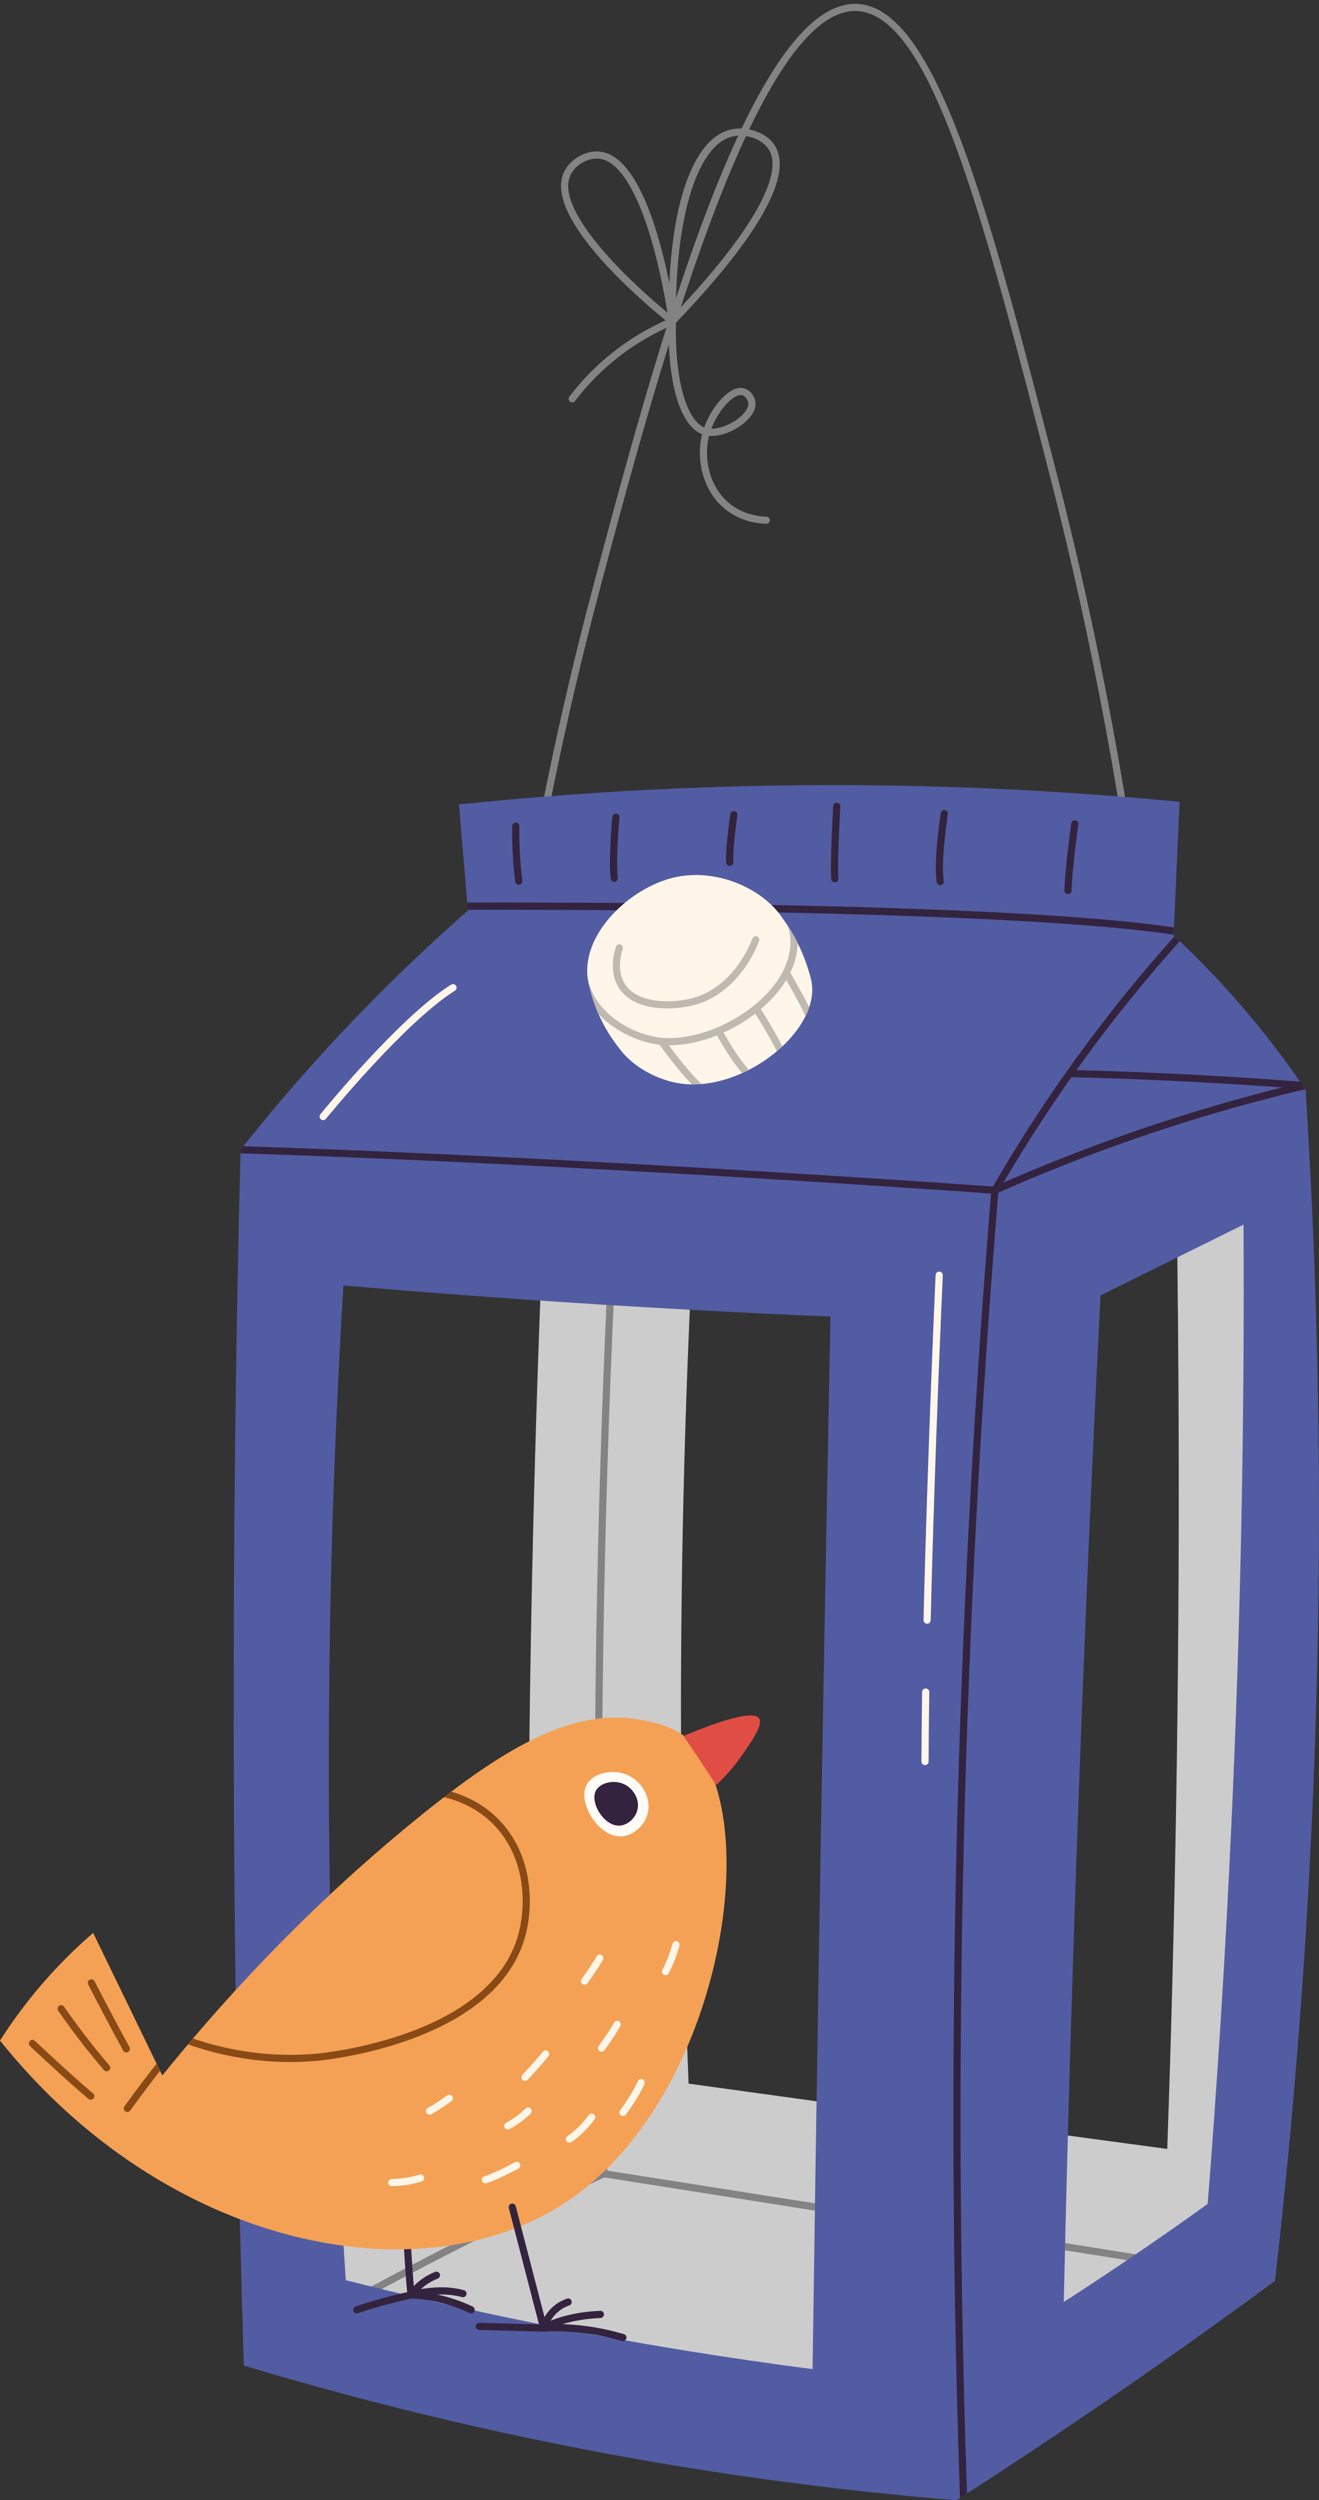 <?xml version="1.0" encoding="UTF-8"?>
<!DOCTYPE svg PUBLIC '-//W3C//DTD SVG 1.0//EN'
          'http://www.w3.org/TR/2001/REC-SVG-20010904/DTD/svg10.dtd'>
<svg height="1166.4" preserveAspectRatio="xMidYMid meet" version="1.0" viewBox="0.0 -1.8 615.4 1166.4" width="615.4" xmlns="http://www.w3.org/2000/svg" xmlns:xlink="http://www.w3.org/1999/xlink" zoomAndPan="magnify"
><rect x="0.0" y="-1.8" width="615.4" height="1166.4" fill="#333333" stroke="none"/><defs
  ><clipPath id="a"
    ><path d="M 125 1010 L 284 1010 L 284 1109 L 125 1109 Z M 125 1010"
    /></clipPath
    ><clipPath id="b"
    ><path d="M 583.137 1047.852 C 527.727 1074.648 424.324 1114.789 292.594 1108.191 C 230.902 1105.102 178.562 1092.539 138.172 1079.148 C 129.102 1004.129 123.402 916.707 125.992 819.391 C 128.703 717.691 139.883 627.137 153.832 550.254 C 300.766 548.164 447.699 546.074 594.633 543.988 C 590.801 711.941 586.969 879.898 583.137 1047.852 Z M 583.137 1047.852"
    /></clipPath
    ><clipPath id="c"
    ><path d="M 280 1010 L 595 1010 L 595 1068 L 280 1068 Z M 280 1010"
    /></clipPath
    ><clipPath id="d"
    ><path d="M 583.137 1047.852 C 527.727 1074.648 424.324 1114.789 292.594 1108.191 C 230.902 1105.102 178.562 1092.539 138.172 1079.148 C 129.102 1004.129 123.402 916.707 125.992 819.391 C 128.703 717.691 139.883 627.137 153.832 550.254 C 300.766 548.164 447.699 546.074 594.633 543.988 C 590.801 711.941 586.969 879.898 583.137 1047.852 Z M 583.137 1047.852"
    /></clipPath
    ><clipPath id="e"
    ><path d="M 277 543 L 296 543 L 296 1014 L 277 1014 Z M 277 543"
    /></clipPath
    ><clipPath id="f"
    ><path d="M 583.137 1047.852 C 527.727 1074.648 424.324 1114.789 292.594 1108.191 C 230.902 1105.102 178.562 1092.539 138.172 1079.148 C 129.102 1004.129 123.402 916.707 125.992 819.391 C 128.703 717.691 139.883 627.137 153.832 550.254 C 300.766 548.164 447.699 546.074 594.633 543.988 C 590.801 711.941 586.969 879.898 583.137 1047.852 Z M 583.137 1047.852"
    /></clipPath
    ><clipPath id="g"
    ><path d="M 109 364 L 615.379 364 L 615.379 1164.621 L 109 1164.621 Z M 109 364"
    /></clipPath
    ><clipPath id="h"
    ><path d="M 200 419 L 573 419 L 573 440 L 200 440 Z M 200 419"
    /></clipPath
    ><clipPath id="i"
    ><path d="M 609.164 506.695 C 612.344 557.074 614.41 609.215 615.113 663.016 C 616.996 806.863 608.824 940.523 594.848 1062.301 C 567.477 1082.48 538.887 1102.789 509.059 1123.102 C 487.879 1137.52 466.934 1151.352 446.27 1164.621 C 404.371 1161.211 359.605 1155.91 312.441 1148.051 C 238.945 1135.789 172.473 1119.441 113.75 1101.77 C 110.895 1008.238 109.258 912.305 109.031 814.078 C 108.816 718.719 109.938 625.516 112.223 534.57 C 130.152 511.941 150.945 488.047 174.961 463.809 C 189.66 448.977 204.188 435.402 218.316 423.008 C 216.926 406.5 215.531 389.996 214.141 373.492 C 279.578 366.711 352.449 362.996 431.539 365.016 C 473.203 366.078 512.867 368.637 550.348 372.246 C 549.414 393.016 548.484 413.785 547.551 434.551 C 557.992 444.285 569.16 455.691 580.457 468.926 C 591.719 482.113 601.207 494.891 609.164 506.695 Z M 609.164 506.695"
    /></clipPath
    ><clipPath id="j"
    ><path d="M 444 391 L 593 391 L 593 1164.621 L 444 1164.621 Z M 444 391"
    /></clipPath
    ><clipPath id="k"
    ><path d="M 609.164 506.695 C 612.344 557.074 614.41 609.215 615.113 663.016 C 616.996 806.863 608.824 940.523 594.848 1062.301 C 567.477 1082.48 538.887 1102.789 509.059 1123.102 C 487.879 1137.52 466.934 1151.352 446.27 1164.621 C 404.371 1161.211 359.605 1155.91 312.441 1148.051 C 238.945 1135.789 172.473 1119.441 113.75 1101.77 C 110.895 1008.238 109.258 912.305 109.031 814.078 C 108.816 718.719 109.938 625.516 112.223 534.57 C 130.152 511.941 150.945 488.047 174.961 463.809 C 189.66 448.977 204.188 435.402 218.316 423.008 C 216.926 406.5 215.531 389.996 214.141 373.492 C 279.578 366.711 352.449 362.996 431.539 365.016 C 473.203 366.078 512.867 368.637 550.348 372.246 C 549.414 393.016 548.484 413.785 547.551 434.551 C 557.992 444.285 569.16 455.691 580.457 468.926 C 591.719 482.113 601.207 494.891 609.164 506.695 Z M 609.164 506.695"
    /></clipPath
    ><clipPath id="l"
    ><path d="M 109 494 L 615.379 494 L 615.379 556 L 109 556 Z M 109 494"
    /></clipPath
    ><clipPath id="m"
    ><path d="M 609.164 506.695 C 612.344 557.074 614.41 609.215 615.113 663.016 C 616.996 806.863 608.824 940.523 594.848 1062.301 C 567.477 1082.48 538.887 1102.789 509.059 1123.102 C 487.879 1137.52 466.934 1151.352 446.27 1164.621 C 404.371 1161.211 359.605 1155.91 312.441 1148.051 C 238.945 1135.789 172.473 1119.441 113.75 1101.77 C 110.895 1008.238 109.258 912.305 109.031 814.078 C 108.816 718.719 109.938 625.516 112.223 534.57 C 130.152 511.941 150.945 488.047 174.961 463.809 C 189.66 448.977 204.188 435.402 218.316 423.008 C 216.926 406.5 215.531 389.996 214.141 373.492 C 279.578 366.711 352.449 362.996 431.539 365.016 C 473.203 366.078 512.867 368.637 550.348 372.246 C 549.414 393.016 548.484 413.785 547.551 434.551 C 557.992 444.285 569.16 455.691 580.457 468.926 C 591.719 482.113 601.207 494.891 609.164 506.695 Z M 609.164 506.695"
    /></clipPath
    ><clipPath id="n"
    ><path d="M 497 497 L 615.379 497 L 615.379 518 L 497 518 Z M 497 497"
    /></clipPath
    ><clipPath id="o"
    ><path d="M 609.164 506.695 C 612.344 557.074 614.41 609.215 615.113 663.016 C 616.996 806.863 608.824 940.523 594.848 1062.301 C 567.477 1082.48 538.887 1102.789 509.059 1123.102 C 487.879 1137.52 466.934 1151.352 446.27 1164.621 C 404.371 1161.211 359.605 1155.91 312.441 1148.051 C 238.945 1135.789 172.473 1119.441 113.75 1101.77 C 110.895 1008.238 109.258 912.305 109.031 814.078 C 108.816 718.719 109.938 625.516 112.223 534.57 C 130.152 511.941 150.945 488.047 174.961 463.809 C 189.66 448.977 204.188 435.402 218.316 423.008 C 216.926 406.5 215.531 389.996 214.141 373.492 C 279.578 366.711 352.449 362.996 431.539 365.016 C 473.203 366.078 512.867 368.637 550.348 372.246 C 549.414 393.016 548.484 413.785 547.551 434.551 C 557.992 444.285 569.16 455.691 580.457 468.926 C 591.719 482.113 601.207 494.891 609.164 506.695 Z M 609.164 506.695"
    /></clipPath
    ><clipPath id="p"
    ><path d="M 273 406 L 373 406 L 373 486 L 273 486 Z M 273 406"
    /></clipPath
    ><clipPath id="q"
    ><path d="M 378.949 459.125 C 378.902 457.824 378.727 456.535 378.449 455.258 C 378.438 455.203 378.422 455.148 378.406 455.094 C 378.27 454.48 378.105 453.875 377.918 453.27 C 376.148 446.859 373.379 439.605 368.926 432.289 C 367.773 430.398 366.594 428.637 365.402 426.996 C 356.277 412.762 334.004 402.684 313.773 407.742 C 294.094 412.664 272.004 432.992 274.105 453.914 C 274.297 455.824 274.711 457.637 275.258 459.371 C 275.254 459.375 275.246 459.379 275.238 459.379 C 275.797 461.672 276.492 464.059 277.359 466.512 C 280.344 474.922 284.504 481.648 288.605 486.867 C 289.703 488.41 290.934 489.844 292.27 491.184 C 292.34 491.258 292.406 491.34 292.477 491.414 C 292.477 491.41 292.48 491.402 292.484 491.398 C 299.145 497.957 308.27 502.039 315.941 503.441 C 344.559 508.668 379.812 481.77 378.949 459.125 Z M 378.949 459.125"
    /></clipPath
    ><clipPath id="r"
    ><path d="M 351 467 L 370 467 L 370 498 L 351 498 Z M 351 467"
    /></clipPath
    ><clipPath id="s"
    ><path d="M 378.949 459.125 C 378.902 457.824 378.727 456.535 378.449 455.258 C 378.438 455.203 378.422 455.148 378.406 455.094 C 378.27 454.48 378.105 453.875 377.918 453.27 C 376.148 446.859 373.379 439.605 368.926 432.289 C 367.773 430.398 366.594 428.637 365.402 426.996 C 356.277 412.762 334.004 402.684 313.773 407.742 C 294.094 412.664 272.004 432.992 274.105 453.914 C 274.297 455.824 274.711 457.637 275.258 459.371 C 275.254 459.375 275.246 459.379 275.238 459.379 C 275.797 461.672 276.492 464.059 277.359 466.512 C 280.344 474.922 284.504 481.648 288.605 486.867 C 289.703 488.41 290.934 489.844 292.27 491.184 C 292.34 491.258 292.406 491.34 292.477 491.414 C 292.477 491.41 292.48 491.402 292.484 491.398 C 299.145 497.957 308.27 502.039 315.941 503.441 C 344.559 508.668 379.812 481.77 378.949 459.125 Z M 378.949 459.125"
    /></clipPath
    ><clipPath id="t"
    ><path d="M 333 477 L 354 477 L 354 505 L 333 505 Z M 333 477"
    /></clipPath
    ><clipPath id="u"
    ><path d="M 378.949 459.125 C 378.902 457.824 378.727 456.535 378.449 455.258 C 378.438 455.203 378.422 455.148 378.406 455.094 C 378.27 454.48 378.105 453.875 377.918 453.27 C 376.148 446.859 373.379 439.605 368.926 432.289 C 367.773 430.398 366.594 428.637 365.402 426.996 C 356.277 412.762 334.004 402.684 313.773 407.742 C 294.094 412.664 272.004 432.992 274.105 453.914 C 274.297 455.824 274.711 457.637 275.258 459.371 C 275.254 459.375 275.246 459.379 275.238 459.379 C 275.797 461.672 276.492 464.059 277.359 466.512 C 280.344 474.922 284.504 481.648 288.605 486.867 C 289.703 488.41 290.934 489.844 292.27 491.184 C 292.34 491.258 292.406 491.34 292.477 491.414 C 292.477 491.41 292.48 491.402 292.484 491.398 C 299.145 497.957 308.27 502.039 315.941 503.441 C 344.559 508.668 379.812 481.77 378.949 459.125 Z M 378.949 459.125"
    /></clipPath
    ><clipPath id="v"
    ><path d="M 307 482 L 334 482 L 334 505 L 307 505 Z M 307 482"
    /></clipPath
    ><clipPath id="w"
    ><path d="M 378.949 459.125 C 378.902 457.824 378.727 456.535 378.449 455.258 C 378.438 455.203 378.422 455.148 378.406 455.094 C 378.27 454.48 378.105 453.875 377.918 453.27 C 376.148 446.859 373.379 439.605 368.926 432.289 C 367.773 430.398 366.594 428.637 365.402 426.996 C 356.277 412.762 334.004 402.684 313.773 407.742 C 294.094 412.664 272.004 432.992 274.105 453.914 C 274.297 455.824 274.711 457.637 275.258 459.371 C 275.254 459.375 275.246 459.379 275.238 459.379 C 275.797 461.672 276.492 464.059 277.359 466.512 C 280.344 474.922 284.504 481.648 288.605 486.867 C 289.703 488.41 290.934 489.844 292.27 491.184 C 292.34 491.258 292.406 491.34 292.477 491.414 C 292.477 491.41 292.48 491.402 292.484 491.398 C 299.145 497.957 308.27 502.039 315.941 503.441 C 344.559 508.668 379.812 481.77 378.949 459.125 Z M 378.949 459.125"
    /></clipPath
    ><clipPath id="x"
    ><path d="M 365 451 L 379 451 L 379 486 L 365 486 Z M 365 451"
    /></clipPath
    ><clipPath id="y"
    ><path d="M 378.949 459.125 C 378.902 457.824 378.727 456.535 378.449 455.258 C 378.438 455.203 378.422 455.148 378.406 455.094 C 378.27 454.48 378.105 453.875 377.918 453.27 C 376.148 446.859 373.379 439.605 368.926 432.289 C 367.773 430.398 366.594 428.637 365.402 426.996 C 356.277 412.762 334.004 402.684 313.773 407.742 C 294.094 412.664 272.004 432.992 274.105 453.914 C 274.297 455.824 274.711 457.637 275.258 459.371 C 275.254 459.375 275.246 459.379 275.238 459.379 C 275.797 461.672 276.492 464.059 277.359 466.512 C 280.344 474.922 284.504 481.648 288.605 486.867 C 289.703 488.41 290.934 489.844 292.27 491.184 C 292.34 491.258 292.406 491.34 292.477 491.414 C 292.477 491.41 292.48 491.402 292.484 491.398 C 299.145 497.957 308.27 502.039 315.941 503.441 C 344.559 508.668 379.812 481.77 378.949 459.125 Z M 378.949 459.125"
    /></clipPath
    ><clipPath id="z"
    ><path d="M 81 831 L 248 831 L 248 961 L 81 961 Z M 81 831"
    /></clipPath
    ><clipPath id="A"
    ><path d="M 301.281 801.008 C 307.102 802.293 313.68 803.746 319.691 808.488 C 358.074 838.754 338.926 975.699 264.266 1025.43 C 196.391 1070.629 77.57 1047.148 0 950.18 C 5.914 940.902 13.484 930.496 23.113 919.84 C 30.09 912.113 37.004 905.523 43.465 899.949 C 54.223 922.121 64.977 944.293 75.734 966.465 C 120.742 910.719 163.434 871.883 194.777 846.438 C 236.473 812.59 268.711 793.805 301.281 801.008 Z M 301.281 801.008"
    /></clipPath
    ><clipPath id="B"
    ><path d="M 57 941 L 93 941 L 93 984 L 57 984 Z M 57 941"
    /></clipPath
    ><clipPath id="C"
    ><path d="M 301.281 801.008 C 307.102 802.293 313.68 803.746 319.691 808.488 C 358.074 838.754 338.926 975.699 264.266 1025.43 C 196.391 1070.629 77.57 1047.148 0 950.18 C 5.914 940.902 13.484 930.496 23.113 919.84 C 30.09 912.113 37.004 905.523 43.465 899.949 C 54.223 922.121 64.977 944.293 75.734 966.465 C 120.742 910.719 163.434 871.883 194.777 846.438 C 236.473 812.59 268.711 793.805 301.281 801.008 Z M 301.281 801.008"
    /></clipPath
    ><clipPath id="D"
    ><path d="M 40 921 L 61 921 L 61 956 L 40 956 Z M 40 921"
    /></clipPath
    ><clipPath id="E"
    ><path d="M 301.281 801.008 C 307.102 802.293 313.68 803.746 319.691 808.488 C 358.074 838.754 338.926 975.699 264.266 1025.43 C 196.391 1070.629 77.57 1047.148 0 950.18 C 5.914 940.902 13.484 930.496 23.113 919.84 C 30.09 912.113 37.004 905.523 43.465 899.949 C 54.223 922.121 64.977 944.293 75.734 966.465 C 120.742 910.719 163.434 871.883 194.777 846.438 C 236.473 812.59 268.711 793.805 301.281 801.008 Z M 301.281 801.008"
    /></clipPath
    ><clipPath id="F"
    ><path d="M 26 933 L 52 933 L 52 965 L 26 965 Z M 26 933"
    /></clipPath
    ><clipPath id="G"
    ><path d="M 301.281 801.008 C 307.102 802.293 313.68 803.746 319.691 808.488 C 358.074 838.754 338.926 975.699 264.266 1025.43 C 196.391 1070.629 77.57 1047.148 0 950.18 C 5.914 940.902 13.484 930.496 23.113 919.84 C 30.09 912.113 37.004 905.523 43.465 899.949 C 54.223 922.121 64.977 944.293 75.734 966.465 C 120.742 910.719 163.434 871.883 194.777 846.438 C 236.473 812.59 268.711 793.805 301.281 801.008 Z M 301.281 801.008"
    /></clipPath
    ><clipPath id="H"
    ><path d="M 13 949 L 45 949 L 45 978 L 13 978 Z M 13 949"
    /></clipPath
    ><clipPath id="I"
    ><path d="M 301.281 801.008 C 307.102 802.293 313.68 803.746 319.691 808.488 C 358.074 838.754 338.926 975.699 264.266 1025.43 C 196.391 1070.629 77.57 1047.148 0 950.18 C 5.914 940.902 13.484 930.496 23.113 919.84 C 30.09 912.113 37.004 905.523 43.465 899.949 C 54.223 922.121 64.977 944.293 75.734 966.465 C 120.742 910.719 163.434 871.883 194.777 846.438 C 236.473 812.59 268.711 793.805 301.281 801.008 Z M 301.281 801.008"
    /></clipPath
  ></defs
  ><g
  ><g
    ><path d="M 535.559 459.918 C 534.723 459.918 533.996 459.289 533.902 458.438 C 524.801 378.469 509.902 298.008 489.617 219.301 C 458.703 99.328 434.285 4.57 399.621 3.352 C 399.402 3.352 399.172 3.34 398.953 3.34 C 351.602 3.34 304.938 178.797 279.809 273.27 C 263.863 333.219 251.297 394.488 242.461 455.379 C 242.328 456.289 241.477 456.91 240.566 456.789 C 239.652 456.656 239.02 455.812 239.152 454.898 C 248.008 393.883 260.602 332.484 276.578 272.41 C 303.852 169.871 349.516 -1.762 399.738 0.012 C 436.898 1.32 461.59 97.141 492.855 218.465 C 513.176 297.324 528.105 377.938 537.223 458.059 C 537.324 458.977 536.668 459.805 535.75 459.91 C 535.688 459.914 535.621 459.918 535.559 459.918" fill="#838383"
    /></g
    ><g
    ><path d="M 544.598 1000.73 C 514.449 996.68 484.305 992.605 454.156 988.512 C 409.848 982.492 365.562 976.398 321.277 970.258 C 318.91 912.781 317.648 853.117 317.711 791.395 C 317.789 719.992 319.684 651.305 322.957 585.547 C 362.277 584.148 405.32 580.773 451.359 574.344 C 486.156 569.477 518.73 563.426 548.902 556.73 C 549.504 595.27 549.848 634.148 549.941 673.371 C 550.211 785.012 548.332 894.168 544.598 1000.73 Z M 594.641 543.992 C 447.691 546.082 300.766 548.172 153.836 550.258 C 152.316 558.688 150.812 567.266 149.367 576.023 C 183.789 581.363 218.168 586.699 252.566 592.02 C 250.047 655.727 248.27 720.867 247.297 787.402 C 246.309 854.434 246.199 920.09 246.867 984.312 C 234.195 991.703 219.941 999.199 204.102 1006.32 C 183.461 1015.609 164.012 1022.512 146.539 1027.699 C 150.172 958.445 152.293 885.844 152.363 810.176 C 152.453 733.891 150.512 660.691 146.957 590.852 C 136.316 658.402 128.238 735.086 126.004 819.395 C 123.398 916.695 129.102 1004.129 138.176 1079.148 C 178.555 1092.539 230.91 1105.09 292.594 1108.191 C 424.332 1114.781 527.73 1074.66 583.141 1047.852 C 586.973 879.887 590.809 711.953 594.641 543.992" fill="#ccc"
    /></g
    ><g clip-path="url(#a)"
    ><g clip-path="url(#b)"
      ><path d="M 89.75 1115.602 C 89.18 1115.602 88.621 1115.309 88.312 1114.781 C 87.84 1113.988 88.102 1112.961 88.895 1112.488 C 137.242 1083.809 187.254 1056.641 237.539 1031.719 C 251.902 1024.602 266.52 1017.551 280.98 1010.77 C 281.824 1010.371 282.812 1010.73 283.203 1011.57 C 283.598 1012.398 283.238 1013.398 282.402 1013.789 C 267.961 1020.57 253.367 1027.609 239.023 1034.711 C 188.812 1059.602 138.875 1086.73 90.602 1115.359 C 90.332 1115.52 90.039 1115.602 89.75 1115.602" fill="#838383"
      /></g
    ></g
    ><g clip-path="url(#c)"
    ><g clip-path="url(#d)"
      ><path d="M 617.922 1067.328 C 617.836 1067.328 617.746 1067.32 617.656 1067.309 C 552.266 1056.82 485.234 1046.141 418.422 1035.551 C 372.754 1028.32 327.094 1021.109 281.434 1013.93 C 280.52 1013.789 279.898 1012.93 280.039 1012.02 C 280.184 1011.109 281.039 1010.488 281.953 1010.629 C 327.609 1017.809 373.277 1025.02 418.945 1032.25 C 485.762 1042.84 552.793 1053.52 618.184 1064.012 C 619.094 1064.148 619.719 1065.012 619.57 1065.922 C 619.438 1066.738 618.727 1067.328 617.922 1067.328" fill="#838383"
      /></g
    ></g
    ><g clip-path="url(#e)"
    ><g clip-path="url(#f)"
      ><path d="M 281.691 1013.949 C 280.789 1013.949 280.051 1013.23 280.023 1012.328 C 277.445 928.371 276.844 843.191 278.238 759.156 C 279.961 655.59 284.758 550.707 292.504 447.422 C 292.57 446.504 293.352 445.797 294.293 445.883 C 295.215 445.949 295.902 446.754 295.836 447.672 C 288.098 550.891 283.301 655.707 281.582 759.211 C 280.188 843.195 280.789 928.32 283.363 1012.23 C 283.391 1013.148 282.664 1013.922 281.742 1013.949 C 281.727 1013.949 281.707 1013.949 281.691 1013.949" fill="#838383"
      /></g
    ></g
    ><g
    ><path d="M 149.367 576.023 C 148.539 580.906 147.75 585.848 146.957 590.852 C 146.707 585.719 146.434 580.621 146.16 575.527 C 147.223 575.699 148.305 575.852 149.367 576.023" fill="#fff"
    /></g
    ><g clip-path="url(#g)"
    ><path d="M 574.527 849.297 C 571.746 909.836 568 968.895 563.473 1026.371 C 551.988 1034.641 540.113 1042.93 527.871 1051.262 C 517.234 1058.48 506.707 1065.43 496.312 1072.148 C 498.699 965.363 502.152 857.172 506.746 747.613 C 508.777 698.969 511.004 650.598 513.449 602.543 C 535.695 591.531 557.941 580.523 580.188 569.512 C 580.684 659.145 578.984 752.492 574.527 849.297 Z M 319.457 1094.762 C 263.457 1085.66 210.691 1074.461 161.328 1061.961 C 157.223 999.699 154.527 934.5 153.676 866.578 C 152.516 771.844 155.082 682.086 160.223 597.918 C 213.23 602.445 267.363 606.266 322.625 609.273 C 344.418 610.453 366.031 611.512 387.48 612.418 C 385.391 717.344 383.484 822.277 381.781 927.195 C 380.832 985.938 379.945 1044.699 379.121 1103.449 C 359.598 1100.93 339.719 1098.039 319.457 1094.762 Z M 615.121 663.008 C 614.418 609.227 612.34 557.066 609.164 506.684 C 601.215 494.898 591.715 482.109 580.461 468.926 C 569.164 455.699 557.984 444.277 547.562 434.562 C 548.488 413.785 549.422 393.012 550.348 372.258 C 512.867 368.641 473.203 366.074 431.551 365.012 C 352.445 363 279.586 366.719 214.133 373.484 C 215.535 389.996 216.914 406.504 218.316 423.016 C 204.195 435.41 189.656 448.969 174.961 463.812 C 150.941 488.047 130.152 511.938 112.23 534.57 C 109.941 625.523 108.82 718.727 109.039 814.074 C 109.262 912.297 110.898 1008.238 113.75 1101.77 C 172.473 1119.43 238.945 1135.789 312.441 1148.051 C 359.613 1155.91 404.371 1161.219 446.27 1164.621 C 466.934 1151.359 487.883 1137.52 509.051 1123.102 C 538.891 1102.789 567.48 1082.48 594.855 1062.289 C 608.824 940.52 616.984 806.871 615.121 663.008" fill="#525ca3"
    /></g
    ><g clip-path="url(#h)"
    ><g clip-path="url(#i)"
      ><path d="M 570.449 439.223 C 570.262 439.223 570.07 439.191 569.887 439.125 C 518.469 420.703 205.352 422.668 202.195 422.688 C 202.191 422.688 202.188 422.688 202.184 422.688 C 201.27 422.688 200.52 421.949 200.516 421.027 C 200.508 420.105 201.25 419.352 202.176 419.348 C 215.09 419.258 519.039 417.355 571.012 435.977 C 571.883 436.289 572.336 437.246 572.023 438.113 C 571.777 438.797 571.133 439.223 570.449 439.223" fill="#33233e"
      /></g
    ></g
    ><g clip-path="url(#j)"
    ><g clip-path="url(#k)"
      ><path d="M 452.449 1235.441 C 451.562 1235.441 450.824 1234.738 450.781 1233.852 C 447.781 1171.16 445.887 1107.531 445.156 1044.719 C 443.258 881.574 449.105 716.254 462.535 553.344 C 462.559 553.098 462.629 552.859 462.754 552.645 C 476.312 529.117 491.398 506.156 507.598 484.391 C 532.195 451.336 559.953 420.227 590.098 391.934 C 590.773 391.301 591.824 391.336 592.461 392.008 C 593.09 392.68 593.059 393.738 592.383 394.367 C 562.383 422.531 534.758 453.488 510.277 486.387 C 494.234 507.945 479.281 530.691 465.836 553.992 C 452.434 716.672 446.602 881.77 448.496 1044.68 C 449.23 1107.449 451.121 1171.039 454.121 1233.691 C 454.164 1234.609 453.453 1235.391 452.531 1235.441 C 452.504 1235.441 452.477 1235.441 452.449 1235.441" fill="#33233e"
      /></g
    ></g
    ><g clip-path="url(#l)"
    ><g clip-path="url(#m)"
      ><path d="M 464.199 555.152 C 464.16 555.152 464.121 555.148 464.078 555.148 C 460.82 554.91 136.191 531.535 -29.367 534.414 C -30.332 534.414 -31.051 533.695 -31.07 532.77 C -31.086 531.848 -30.352 531.09 -29.426 531.07 C 133.566 528.246 450.438 550.816 463.902 551.785 C 504.949 533.543 547.68 518.602 590.914 507.371 C 609.34 502.582 628.184 498.387 646.926 494.902 C 647.824 494.73 648.703 495.332 648.875 496.238 C 649.043 497.145 648.441 498.02 647.535 498.188 C 628.871 501.66 610.105 505.84 591.754 510.605 C 548.562 521.824 505.875 536.766 464.879 555.008 C 464.664 555.102 464.434 555.152 464.199 555.152" fill="#33233e"
      /></g
    ></g
    ><g clip-path="url(#n)"
    ><g clip-path="url(#o)"
      ><path d="M 714.363 517.352 C 714.293 517.352 714.219 517.348 714.145 517.336 C 679.246 512.77 643.77 509.062 608.691 506.316 C 572.34 503.477 535.43 501.59 498.988 500.715 C 498.066 500.691 497.34 499.926 497.359 499.004 C 497.383 498.094 498.125 497.371 499.031 497.371 C 499.043 497.371 499.055 497.371 499.07 497.375 C 535.57 498.25 572.539 500.141 608.949 502.984 C 644.086 505.734 679.625 509.445 714.578 514.023 C 715.496 514.145 716.141 514.98 716.02 515.898 C 715.91 516.738 715.191 517.352 714.363 517.352" fill="#33233e"
      /></g
    ></g
    ><g
    ><path d="M 378.949 459.125 C 378.902 457.824 378.727 456.535 378.449 455.258 C 378.438 455.203 378.422 455.148 378.406 455.094 C 378.27 454.48 378.105 453.875 377.918 453.27 C 376.148 446.859 373.379 439.605 368.926 432.289 C 367.773 430.398 366.594 428.637 365.402 426.996 C 356.277 412.762 334.004 402.684 313.773 407.742 C 294.094 412.664 272.004 432.992 274.105 453.914 C 274.297 455.824 274.711 457.637 275.258 459.371 C 275.254 459.375 275.246 459.379 275.238 459.379 C 275.797 461.672 276.492 464.059 277.359 466.512 C 280.344 474.922 284.504 481.648 288.605 486.867 C 289.703 488.41 290.934 489.844 292.27 491.184 C 292.34 491.258 292.406 491.34 292.477 491.414 C 292.477 491.41 292.48 491.402 292.484 491.398 C 299.145 497.957 308.27 502.039 315.941 503.441 C 344.559 508.668 379.812 481.77 378.949 459.125" fill="#fff6e9"
    /></g
    ><g clip-path="url(#p)"
    ><g clip-path="url(#q)"
      ><path d="M 324.898 404.148 C 321.109 404.148 317.363 404.605 313.773 405.539 C 293.449 410.836 272.129 431.941 274.008 452.266 C 275.664 470.152 293.941 479.82 305.824 481.957 C 319.949 484.5 339.488 477.934 353.324 465.992 C 363.613 457.109 369.109 446.797 368.801 436.945 C 368.551 428.867 363.516 420.574 354.984 414.191 C 346.27 407.668 335.422 404.148 324.898 404.148 Z M 312.371 485.859 C 309.902 485.859 307.512 485.66 305.23 485.246 C 292.344 482.93 272.508 472.316 270.68 452.574 C 268.648 430.633 291.312 407.938 312.93 402.309 C 327.457 398.523 344.34 402.051 356.988 411.516 C 366.336 418.508 371.859 427.742 372.145 436.844 C 372.484 447.719 366.574 458.969 355.508 468.523 C 342.938 479.371 326.438 485.859 312.371 485.859" fill="#bfb9af"
      /></g
    ></g
    ><g clip-path="url(#r)"
    ><g clip-path="url(#s)"
      ><path d="M 367.719 497.027 C 367.09 497.027 366.488 496.676 366.203 496.07 C 366.133 495.922 359.039 480.934 351.398 469.711 C 350.879 468.945 351.074 467.906 351.84 467.387 C 352.602 466.867 353.641 467.066 354.16 467.828 C 361.953 479.273 369.156 494.492 369.227 494.645 C 369.621 495.48 369.262 496.477 368.43 496.867 C 368.199 496.977 367.953 497.027 367.719 497.027" fill="#bfb9af"
      /></g
    ></g
    ><g clip-path="url(#t)"
    ><g clip-path="url(#u)"
      ><path d="M 351.867 504.195 C 351.449 504.195 351.031 504.039 350.707 503.727 C 341.684 495.016 334.141 480.578 333.824 479.969 C 333.398 479.148 333.715 478.141 334.535 477.715 C 335.355 477.289 336.363 477.609 336.789 478.43 C 336.863 478.574 344.402 492.996 353.027 501.32 C 353.691 501.965 353.711 503.02 353.07 503.684 C 352.742 504.023 352.305 504.195 351.867 504.195" fill="#bfb9af"
      /></g
    ></g
    ><g clip-path="url(#v)"
    ><g clip-path="url(#w)"
      ><path d="M 332.035 511.254 C 331.785 511.254 331.527 511.199 331.289 511.078 C 322.742 506.785 308.141 486.184 307.523 485.309 C 306.992 484.555 307.172 483.512 307.926 482.98 C 308.68 482.445 309.723 482.629 310.254 483.383 C 310.398 483.59 324.988 504.176 332.785 508.09 C 333.613 508.504 333.945 509.508 333.531 510.336 C 333.238 510.918 332.648 511.254 332.035 511.254" fill="#bfb9af"
      /></g
    ></g
    ><g clip-path="url(#x)"
    ><g clip-path="url(#y)"
      ><path d="M 381.09 485.785 C 380.348 485.785 379.672 485.285 379.473 484.535 L 379.32 483.949 C 376.281 472.293 376.164 471.836 366.07 454.055 C 365.613 453.25 365.895 452.23 366.695 451.773 C 367.504 451.32 368.523 451.602 368.977 452.402 C 379.289 470.57 379.473 471.277 382.555 483.105 L 382.711 483.691 C 382.941 484.586 382.406 485.496 381.512 485.73 C 381.371 485.766 381.23 485.785 381.09 485.785" fill="#bfb9af"
      /></g
    ></g
    ><g
    ><path d="M 191.824 1070.5 C 191.504 1070.5 191.184 1070.41 190.906 1070.23 C 190.496 1069.961 190.227 1069.531 190.164 1069.039 C 188.812 1058.32 187.734 1031.371 187.688 1030.23 C 187.652 1029.301 188.367 1028.531 189.289 1028.488 C 190.211 1028.449 190.992 1029.172 191.027 1030.09 C 191.039 1030.359 192.027 1055.102 193.266 1066.738 C 197.363 1065.801 207.324 1064.051 216.445 1066.629 C 217.336 1066.891 217.852 1067.809 217.598 1068.699 C 217.348 1069.59 216.414 1070.102 215.535 1069.852 C 204.879 1066.828 192.418 1070.398 192.293 1070.43 C 192.137 1070.48 191.98 1070.5 191.824 1070.5" fill="#33233e"
    /></g
    ><g
    ><path d="M 166.453 1077.449 C 165.754 1077.449 165.102 1077.012 164.867 1076.309 C 164.574 1075.441 165.047 1074.488 165.922 1074.199 C 169.176 1073.109 172.488 1072.078 175.773 1071.141 C 180.938 1069.648 186.219 1068.328 191.473 1067.199 C 191.609 1067.172 191.754 1067.148 191.891 1067.16 C 195.703 1067.32 199.531 1067.781 203.262 1068.52 C 209.207 1069.711 215.02 1071.641 220.531 1074.27 C 221.367 1074.672 221.719 1075.66 221.324 1076.5 C 220.926 1077.328 219.93 1077.68 219.098 1077.289 C 213.832 1074.781 208.285 1072.93 202.605 1071.801 C 199.113 1071.102 195.535 1070.672 191.969 1070.512 C 186.855 1071.621 181.719 1072.91 176.699 1074.352 C 173.457 1075.281 170.188 1076.301 166.98 1077.371 C 166.805 1077.43 166.629 1077.449 166.453 1077.449" fill="#33233e"
    /></g
    ><g
    ><path d="M 191.82 1070.5 C 191.484 1070.5 191.145 1070.398 190.852 1070.191 C 190.102 1069.648 189.926 1068.609 190.465 1067.859 C 192.395 1065.16 194.746 1062.859 197.453 1061.02 C 199.191 1059.84 201.066 1058.852 203.027 1058.09 C 203.883 1057.762 204.852 1058.191 205.188 1059.051 C 205.523 1059.91 205.094 1060.879 204.234 1061.211 C 202.512 1061.879 200.863 1062.738 199.336 1063.781 C 196.953 1065.398 194.883 1067.43 193.18 1069.801 C 192.855 1070.262 192.344 1070.5 191.82 1070.5" fill="#33233e"
    /></g
    ><g
    ><path d="M 301.281 801.008 C 307.102 802.293 313.68 803.746 319.691 808.488 C 358.074 838.754 338.926 975.699 264.266 1025.43 C 196.391 1070.629 77.57 1047.148 0 950.18 C 5.914 940.902 13.484 930.496 23.113 919.84 C 30.09 912.113 37.004 905.523 43.465 899.949 C 54.223 922.121 64.977 944.293 75.734 966.465 C 120.742 910.719 163.434 871.883 194.777 846.438 C 236.473 812.59 268.711 793.805 301.281 801.008" fill="#f4a155"
    /></g
    ><g
    ><path d="M 301.984 844.969 C 300.262 850.434 295.055 854.711 289.836 854.926 C 279.172 855.363 269.145 838.824 273.781 830.648 C 276.777 825.371 286.23 822.941 293.547 826.656 C 300.016 829.941 304.262 837.758 301.984 844.969" fill="#fffbf6"
    /></g
    ><g
    ><path d="M 297.234 843.148 C 296.062 846.855 292.531 849.758 288.992 849.902 C 281.758 850.199 274.961 838.98 278.105 833.434 C 280.137 829.855 286.551 828.211 291.512 830.73 C 295.898 832.957 298.777 838.258 297.234 843.148" fill="#33233e"
    /></g
    ><g clip-path="url(#z)"
    ><g clip-path="url(#A)"
      ><path d="M 135.43 960.18 C 117.844 960.18 100.281 956.867 83.047 950.281 C 82.184 949.949 81.754 948.984 82.082 948.121 C 82.41 947.258 83.375 946.832 84.238 947.156 C 105.289 955.199 126.824 958.246 148.266 956.234 C 151.555 955.926 228.949 948.109 241.855 900.57 C 245.816 885.98 244.961 863.613 229.508 848.605 C 216.141 835.625 198.441 834.785 191.473 835.012 C 190.547 835.098 189.773 834.32 189.746 833.398 C 189.715 832.477 190.438 831.703 191.359 831.672 C 198.781 831.422 217.551 832.336 231.832 846.207 C 248.332 862.227 249.277 885.977 245.078 901.445 C 231.574 951.195 151.961 959.242 148.578 959.559 C 144.195 959.973 139.812 960.18 135.43 960.18" fill="#894a15"
      /></g
    ></g
    ><g clip-path="url(#B)"
    ><g clip-path="url(#C)"
      ><path d="M 59.418 983.496 C 59.082 983.496 58.742 983.395 58.445 983.184 C 57.695 982.645 57.523 981.602 58.062 980.852 C 58.867 979.73 77.902 953.266 89.641 941.547 C 90.293 940.895 91.348 940.895 92.004 941.547 C 92.656 942.199 92.656 943.258 92 943.91 C 80.461 955.438 60.973 982.527 60.777 982.801 C 60.453 983.254 59.941 983.496 59.418 983.496" fill="#894a15"
      /></g
    ></g
    ><g clip-path="url(#D)"
    ><g clip-path="url(#E)"
      ><path d="M 58.938 955.711 C 58.344 955.711 57.77 955.395 57.465 954.836 C 54.578 949.523 51.691 944.141 48.809 938.691 C 46.207 933.773 43.652 928.883 41.148 924.02 C 40.723 923.199 41.047 922.191 41.863 921.77 C 42.691 921.344 43.695 921.668 44.117 922.488 C 46.617 927.34 49.168 932.219 51.762 937.129 C 54.641 942.566 57.52 947.938 60.402 953.242 C 60.844 954.051 60.543 955.066 59.73 955.508 C 59.477 955.645 59.207 955.711 58.938 955.711" fill="#894a15"
      /></g
    ></g
    ><g clip-path="url(#F)"
    ><g clip-path="url(#G)"
      ><path d="M 49.77 964.5 C 49.305 964.5 48.844 964.305 48.512 963.93 C 37.461 951.312 27.25 936.406 27.148 936.258 C 26.625 935.496 26.824 934.453 27.586 933.934 C 28.348 933.418 29.387 933.613 29.906 934.371 C 30.008 934.52 40.109 949.266 51.027 961.727 C 51.633 962.422 51.562 963.477 50.871 964.086 C 50.555 964.363 50.16 964.5 49.77 964.5" fill="#894a15"
      /></g
    ></g
    ><g clip-path="url(#H)"
    ><g clip-path="url(#I)"
      ><path d="M 42.34 977.762 C 41.965 977.762 41.586 977.637 41.273 977.379 C 31.352 969.117 14.16 952.895 13.988 952.73 C 13.316 952.098 13.289 951.039 13.922 950.367 C 14.555 949.699 15.613 949.668 16.285 950.301 C 16.457 950.465 33.57 966.617 43.41 974.809 C 44.121 975.398 44.219 976.453 43.625 977.16 C 43.297 977.559 42.82 977.762 42.34 977.762" fill="#894a15"
      /></g
    ></g
    ><g
    ><path d="M 346.48 816.676 C 342.156 822.98 337.672 827.695 334.121 830.996 C 331.695 827.191 329.184 823.336 326.59 819.441 C 324 815.562 321.418 811.777 318.844 808.086 C 344.293 797.48 352.395 797.25 354.156 799.953 C 356.004 802.793 351.344 809.586 346.48 816.676" fill="#e04d45"
    /></g
    ><g
    ><path d="M 253.648 1085.98 C 253.441 1085.98 253.234 1085.941 253.035 1085.859 C 252.539 1085.672 252.164 1085.25 252.031 1084.73 L 237.398 1028.301 C 237.164 1027.41 237.699 1026.5 238.594 1026.27 C 239.488 1026.031 240.402 1026.57 240.633 1027.469 L 254.734 1081.828 C 258.312 1080.102 266.723 1076.82 280.043 1076.25 C 280.977 1076.191 281.742 1076.922 281.785 1077.84 C 281.824 1078.77 281.109 1079.551 280.188 1079.59 C 263.289 1080.32 254.629 1085.672 254.547 1085.719 C 254.273 1085.891 253.965 1085.98 253.648 1085.98" fill="#33233e"
    /></g
    ><g
    ><path d="M 290.633 1090.398 C 290.473 1090.398 290.312 1090.379 290.152 1090.328 C 270.449 1084.441 253.973 1085.961 253.812 1085.969 C 253.742 1085.98 253.672 1085.98 253.605 1085.98 L 223.535 1085.172 C 222.613 1085.141 221.887 1084.379 221.91 1083.449 C 221.934 1082.531 222.703 1081.84 223.625 1081.828 L 253.594 1082.641 C 255.203 1082.488 271.375 1081.23 291.109 1087.129 C 291.996 1087.391 292.496 1088.32 292.234 1089.211 C 292.016 1089.93 291.352 1090.398 290.633 1090.398" fill="#33233e"
    /></g
    ><g
    ><path d="M 253.652 1085.98 C 253.527 1085.98 253.398 1085.961 253.27 1085.93 C 252.375 1085.73 251.816 1084.828 252.02 1083.941 C 252.113 1083.539 254.387 1074.078 264.52 1070.57 C 265.391 1070.262 266.344 1070.719 266.648 1071.602 C 266.949 1072.469 266.488 1073.422 265.617 1073.719 C 257.273 1076.621 255.355 1084.359 255.277 1084.691 C 255.098 1085.461 254.406 1085.98 253.652 1085.98" fill="#33233e"
    /></g
    ><g
    ><path d="M 200.383 984.711 C 199.699 984.711 199.062 984.289 198.812 983.617 C 198.496 982.758 198.93 981.805 199.781 981.477 C 199.91 981.426 202.023 980.531 208.645 975.738 C 209.395 975.199 210.441 975.367 210.98 976.113 C 211.52 976.863 211.352 977.906 210.605 978.449 C 203.465 983.609 201.195 984.52 200.961 984.605 C 200.77 984.676 200.574 984.711 200.383 984.711" fill="#fff6e9"
    /></g
    ><g
    ><path d="M 236.941 991.684 C 236.34 991.684 235.758 991.359 235.461 990.789 C 235.031 989.973 235.344 988.961 236.16 988.531 C 236.211 988.504 241.234 985.84 245.238 981.855 C 245.891 981.203 246.949 981.207 247.602 981.863 C 248.25 982.516 248.246 983.574 247.594 984.227 C 243.227 988.574 237.938 991.375 237.715 991.492 C 237.469 991.621 237.199 991.684 236.941 991.684" fill="#fff6e9"
    /></g
    ><g
    ><path d="M 244.98 968.984 C 244.574 968.984 244.164 968.836 243.84 968.535 C 243.168 967.906 243.133 966.848 243.762 966.172 C 243.828 966.102 250.332 959.137 253.246 955.398 C 253.812 954.668 254.863 954.539 255.594 955.105 C 256.32 955.676 256.449 956.727 255.883 957.453 C 252.879 961.309 246.473 968.164 246.203 968.453 C 245.871 968.809 245.43 968.984 244.98 968.984" fill="#fff6e9"
    /></g
    ><g
    ><path d="M 182.762 1018.09 C 181.84 1018.09 181.094 1017.34 181.09 1016.422 C 181.09 1015.5 181.836 1014.75 182.758 1014.75 C 182.824 1014.75 189.602 1014.699 195.723 1012.711 C 196.594 1012.43 197.539 1012.91 197.824 1013.789 C 198.113 1014.672 197.629 1015.609 196.754 1015.891 C 190.121 1018.051 183.062 1018.09 182.766 1018.09 C 182.766 1018.09 182.762 1018.09 182.762 1018.09" fill="#fff6e9"
    /></g
    ><g
    ><path d="M 265.676 997.824 C 265.113 997.824 264.562 997.539 264.246 997.023 C 263.77 996.238 264.016 995.211 264.801 994.727 C 264.852 994.695 269.742 991.648 274.719 984.914 C 275.266 984.172 276.312 984.012 277.055 984.562 C 277.797 985.109 277.957 986.156 277.406 986.898 C 272.016 994.203 266.762 997.445 266.539 997.582 C 266.27 997.746 265.973 997.824 265.676 997.824" fill="#fff6e9"
    /></g
    ><g
    ><path d="M 280.68 955.332 C 280.336 955.332 279.984 955.223 279.684 955 C 278.945 954.449 278.789 953.402 279.344 952.66 C 279.383 952.605 283.57 946.973 286.516 941.836 C 286.973 941.035 287.992 940.762 288.797 941.219 C 289.598 941.68 289.871 942.699 289.414 943.504 C 286.367 948.812 282.199 954.422 282.023 954.66 C 281.695 955.102 281.191 955.332 280.68 955.332" fill="#fff6e9"
    /></g
    ><g
    ><path d="M 272.715 924.113 C 272.363 924.113 272.008 924.004 271.707 923.773 C 270.973 923.215 270.828 922.164 271.387 921.43 C 271.422 921.387 274.723 917.031 278.395 910.867 C 278.867 910.074 279.895 909.812 280.688 910.285 C 281.48 910.762 281.738 911.785 281.27 912.578 C 277.492 918.914 274.188 923.273 274.047 923.453 C 273.719 923.887 273.219 924.113 272.715 924.113" fill="#fff6e9"
    /></g
    ><g
    ><path d="M 310.512 919.68 C 310.238 919.68 309.965 919.613 309.711 919.473 C 308.898 919.031 308.602 918.02 309.043 917.207 C 311.945 911.879 313.758 905.07 313.777 905 C 314.012 904.109 314.93 903.578 315.816 903.812 C 316.711 904.047 317.242 904.961 317.008 905.852 C 316.93 906.145 315.082 913.113 311.977 918.805 C 311.676 919.363 311.102 919.68 310.512 919.68" fill="#fff6e9"
    /></g
    ><g
    ><path d="M 290.676 985.363 C 290.328 985.363 289.977 985.258 289.676 985.035 C 288.938 984.48 288.785 983.434 289.336 982.695 C 289.398 982.613 295.281 974.699 297.594 969.148 C 297.945 968.297 298.934 967.895 299.777 968.25 C 300.629 968.602 301.031 969.582 300.676 970.434 C 298.207 976.371 292.266 984.355 292.016 984.695 C 291.688 985.133 291.184 985.363 290.676 985.363" fill="#fff6e9"
    /></g
    ><g
    ><path d="M 226.453 1016.789 C 225.719 1016.789 225.043 1016.301 224.844 1015.559 C 224.602 1014.672 225.125 1013.75 226.016 1013.512 C 226.066 1013.488 230.223 1012.301 240.297 1006.922 C 241.113 1006.48 242.125 1006.789 242.559 1007.602 C 242.996 1008.422 242.688 1009.43 241.875 1009.871 C 231.355 1015.488 227.07 1016.68 226.895 1016.73 C 226.746 1016.77 226.598 1016.789 226.453 1016.789" fill="#fff6e9"
    /></g
    ><g
    ><path d="M 242.031 411.016 C 241.199 411.016 240.48 410.398 240.371 409.555 C 238.648 395.922 238.953 383.719 238.957 383.598 C 238.984 382.676 239.762 381.945 240.676 381.973 C 241.598 381.996 242.324 382.766 242.301 383.688 C 242.297 383.809 242 395.766 243.691 409.133 C 243.805 410.051 243.156 410.887 242.238 411.004 C 242.172 411.012 242.098 411.016 242.031 411.016" fill="#33233e"
    /></g
    ><g
    ><path d="M 286.586 409.598 C 285.746 409.598 285.023 408.973 284.926 408.117 C 283.859 398.859 285.617 380.043 285.695 379.246 C 285.781 378.328 286.59 377.652 287.516 377.742 C 288.434 377.828 289.109 378.645 289.02 379.562 C 289.004 379.754 287.219 398.824 288.246 407.734 C 288.352 408.652 287.695 409.48 286.777 409.59 C 286.715 409.594 286.648 409.598 286.586 409.598" fill="#33233e"
    /></g
    ><g
    ><path d="M 340.469 402.148 C 339.582 402.148 338.848 401.453 338.801 400.562 C 338.457 393.66 340.633 378.664 340.723 378.027 C 340.855 377.113 341.703 376.48 342.617 376.617 C 343.531 376.75 344.164 377.598 344.031 378.512 C 344.008 378.664 341.812 393.816 342.141 400.395 C 342.184 401.316 341.477 402.102 340.555 402.145 C 340.523 402.148 340.496 402.148 340.469 402.148" fill="#33233e"
    /></g
    ><g
    ><path d="M 389.492 409.82 C 388.625 409.82 387.895 409.152 387.828 408.277 C 387.242 400.703 388.676 375.312 388.738 374.234 C 388.789 373.312 389.586 372.613 390.5 372.66 C 391.422 372.711 392.125 373.504 392.074 374.426 C 392.059 374.684 390.594 400.672 391.16 408.02 C 391.23 408.941 390.539 409.742 389.621 409.812 C 389.578 409.816 389.535 409.82 389.492 409.82" fill="#33233e"
    /></g
    ><g
    ><path d="M 438.688 411.145 C 437.883 411.145 437.172 410.562 437.035 409.742 C 435.441 399.922 438.797 378.426 438.941 377.516 C 439.086 376.605 439.926 375.984 440.852 376.125 C 441.762 376.27 442.387 377.125 442.238 378.039 C 442.207 378.254 438.824 399.914 440.336 409.207 C 440.484 410.117 439.867 410.977 438.953 411.125 C 438.863 411.141 438.773 411.145 438.688 411.145" fill="#33233e"
    /></g
    ><g
    ><path d="M 498.281 415.309 C 498.266 415.309 498.25 415.309 498.234 415.309 C 497.312 415.285 496.586 414.516 496.609 413.594 C 496.906 402.633 499.703 383.145 499.824 382.32 C 499.953 381.41 500.801 380.781 501.715 380.906 C 502.629 381.039 503.262 381.887 503.129 382.801 C 503.102 383 500.242 402.914 499.953 413.684 C 499.93 414.59 499.184 415.309 498.281 415.309" fill="#33233e"
    /></g
    ><g
    ><path d="M 311.324 468.66 C 302.641 468.66 292.926 466.363 288.348 458.375 C 284.734 452.07 285.816 444.852 287.359 439.906 C 287.633 439.023 288.566 438.535 289.453 438.809 C 290.332 439.086 290.824 440.02 290.551 440.902 C 289.207 445.211 288.234 451.453 291.25 456.715 C 296.793 466.391 312.93 466.383 322.426 464.016 C 341.484 459.262 349.605 439.875 351.043 436.035 C 351.363 435.176 352.324 434.734 353.191 435.059 C 354.055 435.383 354.496 436.344 354.172 437.207 C 352.633 441.32 343.914 462.102 323.234 467.258 C 320.137 468.031 315.871 468.66 311.324 468.66" fill="#bfb9af"
    /></g
    ><g
    ><path d="M 432.562 755.711 C 432.551 755.711 432.535 755.711 432.523 755.711 C 431.602 755.688 430.871 754.922 430.891 754 C 432.719 676.648 436.492 593.84 436.531 593.012 C 436.574 592.09 437.359 591.398 438.277 591.418 C 439.199 591.461 439.914 592.242 439.871 593.164 C 439.832 593.992 436.059 676.766 434.234 754.078 C 434.211 754.988 433.469 755.711 432.562 755.711" fill="#fff6e9"
    /></g
    ><g
    ><path d="M 431.582 821.66 C 431.578 821.66 431.578 821.66 431.578 821.66 C 430.656 821.66 429.906 820.91 429.91 819.984 C 429.938 810.246 430.043 799.328 430.227 787.547 C 430.242 786.633 430.988 785.902 431.898 785.902 C 431.906 785.902 431.914 785.902 431.926 785.902 C 432.848 785.914 433.586 786.676 433.57 787.598 C 433.387 799.367 433.281 810.27 433.254 819.996 C 433.25 820.918 432.504 821.66 431.582 821.66" fill="#fff6e9"
    /></g
    ><g
    ><path d="M 150.773 520.781 C 150.402 520.781 150.027 520.656 149.719 520.406 C 149.004 519.824 148.895 518.773 149.473 518.055 C 150.977 516.203 186.527 472.539 210.48 457.555 C 211.262 457.062 212.293 457.301 212.781 458.086 C 213.27 458.867 213.035 459.898 212.25 460.387 C 188.77 475.078 152.434 519.715 152.07 520.16 C 151.738 520.57 151.258 520.781 150.773 520.781" fill="#fff6e9"
    /></g
    ><g
    ><path d="M 345.203 61.488 C 344.016 61.488 342.875 61.609 341.824 61.852 C 325.816 65.449 315.336 98.219 315.352 143.941 C 350.238 107.09 366.004 79.469 358.652 67.891 C 355.93 63.602 350.191 61.488 345.203 61.488 Z M 278.41 72.191 C 273.574 72.191 268.348 75.398 266.219 79.789 C 258.816 95.078 289.695 126.141 311.402 144.051 C 306.059 110.762 294.75 73.469 279.262 72.219 C 278.98 72.199 278.695 72.191 278.41 72.191 Z M 331.859 198.234 C 335.832 198.223 341.094 196.234 344.996 193.008 C 347.688 190.781 349.246 188.348 349.164 186.492 C 349.09 184.773 347.68 182.902 346.199 182.562 C 342.477 181.719 335.262 189.23 331.859 198.234 Z M 357.516 242.574 C 357.492 242.574 357.477 242.574 357.461 242.574 C 352.766 242.422 345.832 241.258 339.438 236.574 C 327.539 227.859 324.859 212.223 327.406 201.379 C 327.453 201.176 327.504 200.973 327.555 200.77 C 317.535 196.781 311.676 177.988 311.992 150.66 C 299.773 156.18 288.836 163.59 279.441 172.699 C 275.434 176.586 271.684 180.82 268.289 185.285 C 267.734 186.02 266.688 186.16 265.949 185.602 C 265.215 185.047 265.07 183.996 265.629 183.262 C 269.125 178.664 272.988 174.305 277.113 170.301 C 286.762 160.941 297.992 153.328 310.527 147.648 C 296.977 136.59 253.316 98.762 263.211 78.328 C 266.066 72.43 273.094 68.371 279.527 68.891 C 297.117 70.309 307.336 105.871 312.297 130.301 C 314.141 89.211 324.719 62.27 341.09 58.59 C 347.809 57.078 357.27 59.469 361.477 66.09 C 372.395 83.301 342.547 120.441 315.367 148.77 C 314.797 174.73 320.031 193.875 328.555 197.566 C 332.184 187.598 340.555 177.836 346.945 179.305 C 349.875 179.977 352.367 183.137 352.504 186.348 C 352.633 189.328 350.723 192.609 347.125 195.582 C 343.043 198.957 336.43 202.047 330.809 201.535 C 330.758 201.738 330.707 201.941 330.66 202.145 C 328.355 211.949 330.738 226.062 341.41 233.879 C 347.117 238.059 353.348 239.098 357.566 239.234 C 358.488 239.266 359.215 240.035 359.184 240.961 C 359.152 241.863 358.41 242.574 357.516 242.574" fill="#838383"
    /></g
  ></g
></svg
>
